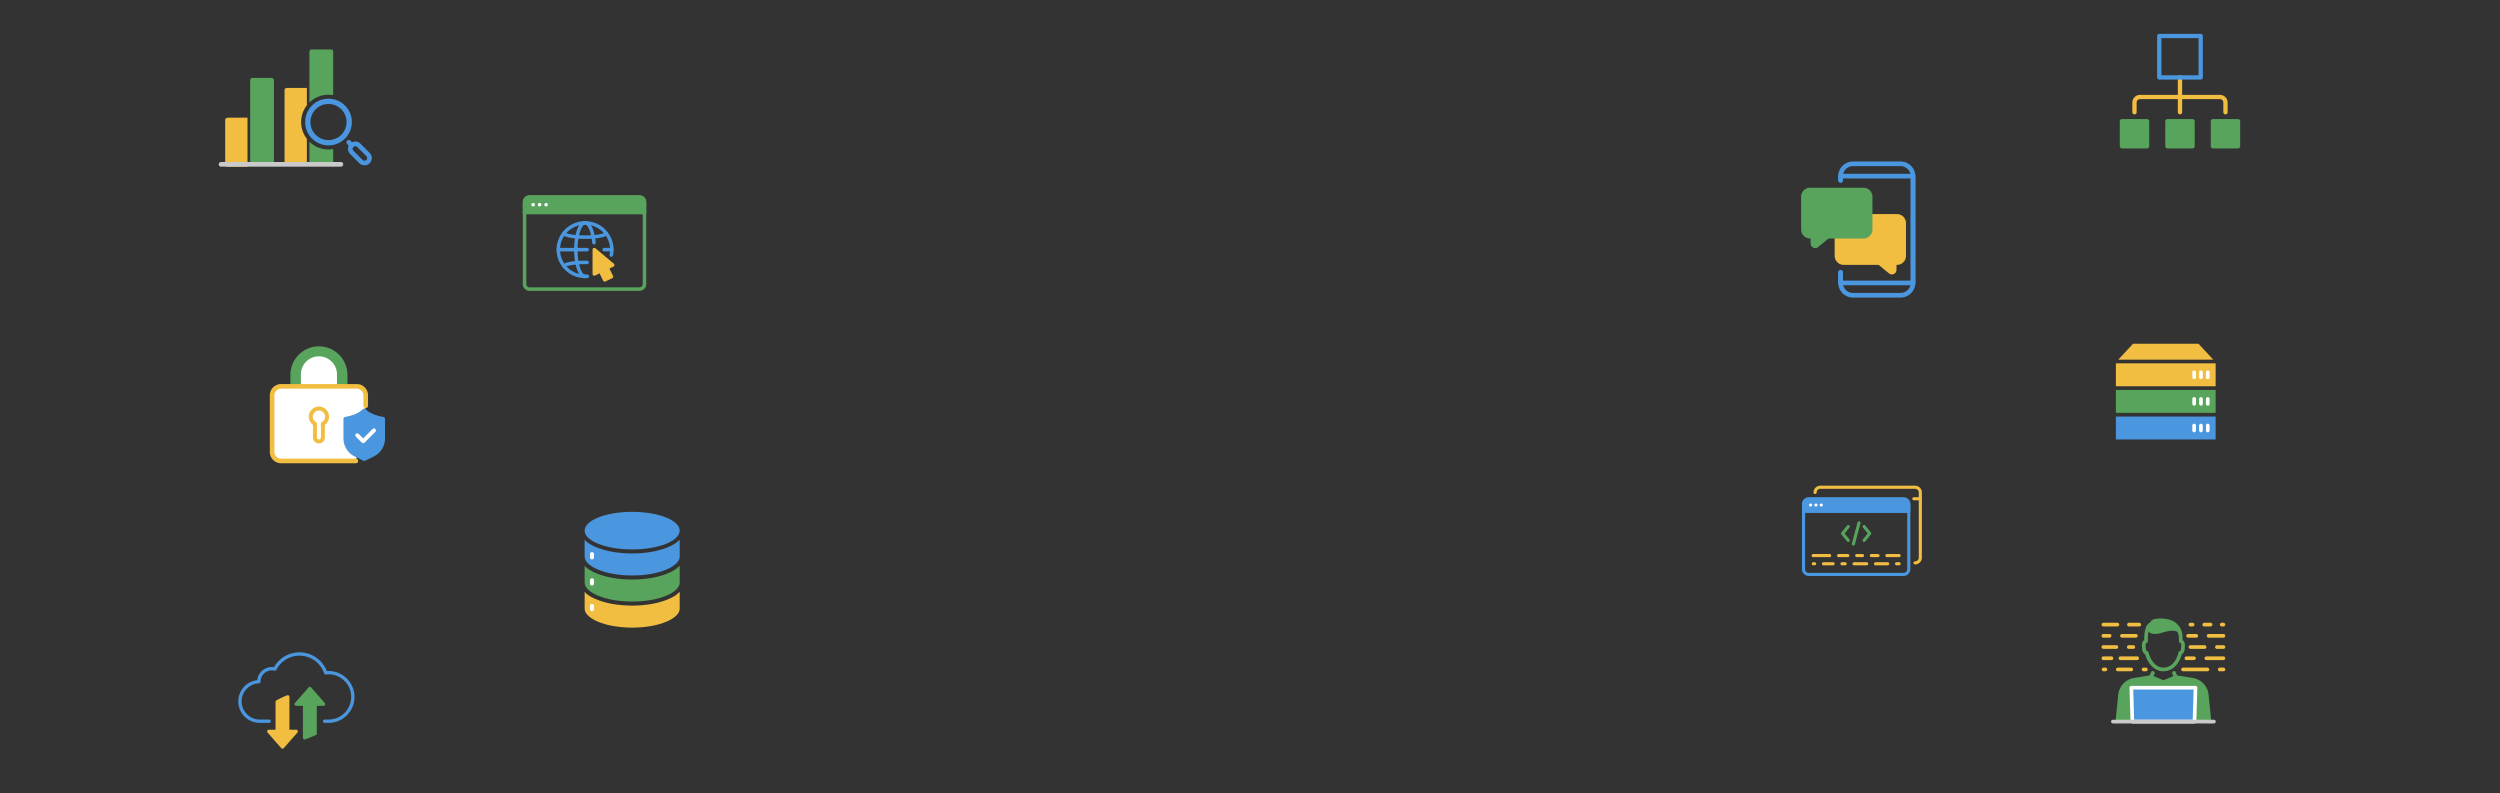 <svg width="1920" height="609" fill="none" xmlns="http://www.w3.org/2000/svg"><rect width="100%" height="100%" fill="#333333" stroke="none"/><g clip-path="url(#a)"><mask id="b" style="mask-type:luminance" maskUnits="userSpaceOnUse" x="1383" y="381" width="86" height="13"><path d="M1468.06 381.014H1383v12.182h85.06v-12.182Z" fill="#fff"/></mask><g mask="url(#b)"><path d="M1461.9 382.316h-72.73a5.246 5.246 0 0 0-5.24 5.247v50.009a5.247 5.247 0 0 0 5.24 5.248h72.73c2.89 0 5.24-2.35 5.24-5.248v-50.009a5.246 5.246 0 0 0-5.24-5.247Z" fill="#4A96DF"/></g><path d="M1419.45 416.22c-.35 0-.7-.151-.93-.442l-4.31-5.314a1.182 1.182 0 0 1 0-1.504l4.31-5.314a1.19 1.19 0 0 1 1.68-.173c.51.413.59 1.168.17 1.676l-3.7 4.566 3.7 4.566c.41.514.33 1.262-.17 1.676-.22.179-.49.268-.75.268v-.005ZM1431.62 416.22c-.26 0-.53-.09-.75-.269a1.178 1.178 0 0 1-.17-1.676l3.7-4.566-3.7-4.565a1.188 1.188 0 0 1 .17-1.677 1.201 1.201 0 0 1 1.68.173l4.3 5.315a1.18 1.18 0 0 1 0 1.503l-4.3 5.314c-.24.291-.59.442-.93.442v.006ZM1423.37 419.025c-.1 0-.21-.011-.31-.039a1.193 1.193 0 0 1-.84-1.459l4.32-16.239c.17-.637.83-1.017 1.46-.844.64.168 1.02.821.85 1.458l-4.33 16.24c-.14.531-.62.888-1.15.888v-.005Z" fill="#58A45D"/><path d="M1461.89 442.367h-72.72a5.257 5.257 0 0 1-5.25-5.247v-50.01a5.25 5.25 0 0 1 5.25-5.247h72.72c2.89 0 5.25 2.353 5.25 5.247v50.004a5.257 5.257 0 0 1-5.25 5.248v.005Zm-72.72-58.118a2.864 2.864 0 0 0-2.86 2.867v50.004a2.865 2.865 0 0 0 2.86 2.867h72.72c1.58 0 2.87-1.286 2.87-2.867v-50.01a2.872 2.872 0 0 0-2.87-2.866h-72.72v.005Z" fill="#4A96DF"/><path d="M1470.75 433.504a1.19 1.19 0 0 1-1.19-1.19c0-.654.54-1.191 1.19-1.191 1.58 0 2.87-1.285 2.87-2.866v-50.01a2.873 2.873 0 0 0-2.87-2.867h-72.71a2.873 2.873 0 0 0-2.87 2.867c0 .66-.54 1.191-1.19 1.191-.65 0-1.19-.537-1.19-1.191a5.25 5.25 0 0 1 5.25-5.247h72.72c2.89 0 5.25 2.353 5.25 5.247v50.004a5.256 5.256 0 0 1-5.25 5.247l-.01.006Z" fill="#F1BE42"/><path d="M1465.95 393.934h-80.83a1.191 1.191 0 0 1 0-2.381h80.83c.66 0 1.19.536 1.19 1.19 0 .654-.54 1.191-1.19 1.191Z" fill="#4A96DF"/><path d="M1390.54 389.072a.968.968 0 0 1-.22-.023c-.08-.022-.16-.039-.23-.067a3.444 3.444 0 0 1-.21-.106c-.06-.05-.12-.095-.18-.151-.06-.056-.1-.117-.15-.184-.04-.062-.07-.129-.11-.207-.03-.067-.05-.145-.07-.223a1.253 1.253 0 0 1 .32-1.079c.06-.056.12-.101.19-.145a.79.79 0 0 1 .21-.118c.07-.028.15-.05.22-.067.15-.028.31-.028.46 0 .08.023.15.039.23.067.06.034.14.067.2.118.07.039.13.089.19.145.22.224.34.531.34.844 0 .084 0 .156-.02.235-.01.083-.04.156-.06.223-.04.073-.07.145-.12.207a.84.84 0 0 1-.15.184c-.05.056-.11.101-.18.151-.06.039-.14.073-.21.106-.07.028-.15.051-.22.067-.07.012-.16.023-.23.023ZM1398.73 389.072c-.32 0-.62-.129-.85-.347-.05-.056-.1-.117-.15-.184-.04-.062-.07-.129-.11-.207a1.42 1.42 0 0 1-.07-.223 1.217 1.217 0 0 1 .33-1.079c.44-.441 1.24-.441 1.69 0 .22.224.35.531.35.844 0 .084-.01.156-.03.235-.02.083-.04.156-.06.223-.04.073-.07.145-.12.207a.84.84 0 0 1-.15.184c-.22.218-.53.347-.84.347h.01ZM1394.63 389.072c-.31 0-.62-.129-.84-.347-.05-.056-.1-.117-.15-.184-.04-.062-.07-.129-.11-.207a1.42 1.42 0 0 1-.07-.223 1.217 1.217 0 0 1 .33-1.079 1.22 1.22 0 0 1 1.07-.33c.08.023.15.04.23.067.06.034.14.068.2.118.07.039.13.089.19.145.22.224.35.531.35.844 0 .084-.01.156-.03.235-.02.083-.04.156-.06.223-.04.073-.07.145-.12.207a.84.84 0 0 1-.15.184c-.05.056-.11.101-.18.151-.06.039-.14.073-.21.106-.07.028-.15.051-.22.067-.07.012-.16.023-.23.023Z" fill="#fff"/><path d="M1417.11 434.169h-2.47c-.66 0-1.2-.536-1.2-1.19a1.2 1.2 0 0 1 1.2-1.191h2.47c.65 0 1.19.537 1.19 1.191s-.54 1.19-1.19 1.19ZM1433.6 434.169h-9.68a1.19 1.19 0 0 1-1.19-1.19c0-.654.54-1.191 1.19-1.191h9.68c.66 0 1.19.537 1.19 1.191s-.54 1.19-1.19 1.19ZM1393.61 434.169h-.99a1.19 1.19 0 0 1 0-2.381h.99c.66 0 1.19.537 1.19 1.191s-.54 1.19-1.19 1.19ZM1407.82 434.169h-7.4a1.19 1.19 0 0 1-1.19-1.19c0-.654.54-1.191 1.19-1.191h7.4c.66 0 1.19.537 1.19 1.191s-.54 1.19-1.19 1.19ZM1458.55 434.169h-1.99a1.19 1.19 0 0 1 0-2.381h1.99a1.191 1.191 0 0 1 0 2.381ZM1449.75 434.169h-9.34a1.19 1.19 0 0 1-1.19-1.19c0-.654.54-1.191 1.19-1.191h9.34c.66 0 1.19.537 1.19 1.191s-.54 1.19-1.19 1.19ZM1419.16 427.877h-7.1a1.19 1.19 0 0 1-1.19-1.19c0-.654.54-1.191 1.19-1.191h7.1a1.191 1.191 0 0 1 0 2.381ZM1405.16 427.877h-12.65a1.19 1.19 0 0 1-1.19-1.19c0-.654.54-1.191 1.19-1.191h12.65c.66 0 1.19.537 1.19 1.191 0 .653-.54 1.19-1.19 1.19ZM1430.38 427.877h-4.4a1.19 1.19 0 0 1-1.19-1.19c0-.654.54-1.191 1.19-1.191h4.4c.66 0 1.19.537 1.19 1.191 0 .653-.54 1.19-1.19 1.19ZM1442.34 427.877h-5.14a1.2 1.2 0 0 1-1.2-1.19 1.2 1.2 0 0 1 1.2-1.191h5.14a1.191 1.191 0 0 1 0 2.381ZM1458.55 427.877h-9.39a1.19 1.19 0 0 1-1.19-1.19c0-.654.54-1.191 1.19-1.191h9.39a1.191 1.191 0 0 1 0 2.381ZM1474.81 384.249h-4.99c-.65 0-1.19-.536-1.19-1.19 0-.654.54-1.19 1.19-1.19h4.99c.66 0 1.19.536 1.19 1.19 0 .654-.54 1.19-1.19 1.19Z" fill="#F1BE42"/></g><path d="m1450.76 209.964-7.99-6.538h-26.82c-3.82 0-6.93-3.114-6.93-6.934v-25.15c0-3.827 3.11-6.935 6.93-6.935h40.91c3.83 0 6.93 3.115 6.93 6.935v25.15c0 3.827-3.11 6.934-6.93 6.934h-.35v3.813a3.48 3.48 0 0 1-2.02 3.18c-.48.228-1 .346-1.51.346-.79 0-1.57-.272-2.22-.801Z" fill="#F1BE42"/><path d="M1459.63 228.548h-36.51c-6.27 0-11.37-5.105-11.37-11.371v-7.948c0-.991.8-1.792 1.79-1.792 1 0 1.8.801 1.8 1.792v7.948c0 4.29 3.49 7.786 7.77 7.786h36.51c4.29 0 7.79-3.489 7.79-7.786v-81.806c0-4.29-3.49-7.779-7.79-7.779h-36.51c-4.28 0-7.77 3.489-7.77 7.779v3.1c0 .991-.8 1.792-1.8 1.792a1.79 1.79 0 0 1-1.79-1.792v-3.1c0-6.273 5.11-11.371 11.37-11.371h36.51c6.27 0 11.37 5.105 11.37 11.371v81.799c0 6.273-5.11 11.37-11.37 11.37v.008Z" fill="#4A96DF"/><path d="M1469.21 219.102h-55.66a1.79 1.79 0 0 1-1.79-1.793v-8.08a1.79 1.79 0 1 1 3.58 0v6.281h52.08v-78.472h-52.08v1.44c0 .992-.8 1.792-1.79 1.792s-1.79-.8-1.79-1.792v-3.232c0-.991.8-1.792 1.79-1.792h55.66c.99 0 1.79.801 1.79 1.792v82.063c0 .992-.8 1.793-1.79 1.793Z" fill="#4A96DF"/><path d="M1394.08 190.528c-.52 0-1.03-.11-1.51-.345a3.482 3.482 0 0 1-2.02-3.181v-3.812h-.35c-3.83 0-6.93-3.115-6.93-6.934v-25.151c0-3.827 3.11-6.934 6.93-6.934h40.91c3.82 0 6.93 3.114 6.93 6.934v25.151c0 3.827-3.11 6.934-6.93 6.934h-26.82l-7.99 6.537c-.65.529-1.43.801-2.22.801Z" fill="#58A45D"/><g clip-path="url(#c)"><path d="M270.146 113.382c-.454 0-.915-.177-1.26-.522l-2.256-2.263a1.785 1.785 0 1 1 2.527-2.526l2.256 2.262a1.788 1.788 0 0 1 0 2.527 1.789 1.789 0 0 1-1.26.522h-.007Z" fill="#4A96DF"/><path d="M279.928 126.991a5.605 5.605 0 0 1-3.97-1.64l-7.065-7.072a5.63 5.63 0 0 1 0-7.946 5.63 5.63 0 0 1 7.946 0l7.065 7.066a5.63 5.63 0 0 1 0 7.946 5.59 5.59 0 0 1-3.97 1.639l-.006.007Zm-7.073-14.727c-.521 0-1.05.196-1.449.596-.8.799-.8 2.1 0 2.899l7.065 7.066c.8.799 2.1.799 2.899 0 .8-.8.8-2.1 0-2.9l-7.065-7.065c-.4-.4-.921-.596-1.45-.596Z" fill="#4A96DF"/><path d="M208.705 127.302h-14.923c-.914 0-1.66-.786-1.66-1.748v-63.96c0-.969.746-1.748 1.66-1.748h14.923c.915 0 1.66.786 1.66 1.748v63.96c0 .969-.745 1.748-1.66 1.748Z" fill="#58A45D"/><path d="M252.283 109.642c8.788 0 15.912-7.124 15.912-15.912s-7.124-15.912-15.912-15.912-15.913 7.124-15.913 15.912 7.125 15.912 15.913 15.912Z" stroke="#4A96DF" stroke-width="4.064" stroke-miterlimit="10"/><path d="M190.083 127.987h-15.024c-1.172 0-2.114-.8-2.114-1.782V92.172c0-.982.948-1.781 2.114-1.781h15.024v37.596ZM231.27 93.73c0-4.85 1.646-9.307 4.403-12.864V67.522h-15.479c-.914 0-1.66.745-1.66 1.66v56.793h17.139v-19.388a20.914 20.914 0 0 1-4.403-12.864v.007Z" fill="#F1BE42"/><path d="M252.283 72.771c1.226 0 2.425.109 3.597.312V39.66c0-.915-.745-1.66-1.66-1.66h-14.93c-.914 0-1.66.745-1.66 1.66v39.066c3.787-3.686 8.949-5.962 14.653-5.962v.007ZM252.283 114.791c-5.697 0-10.866-2.277-14.653-5.962v17.145h18.25v-11.502a21.039 21.039 0 0 1-3.597.312v.007Z" fill="#58A45D"/><path d="M261.793 128h-92.005a1.786 1.786 0 0 1-1.788-1.788c0-.989.799-1.789 1.788-1.789H261.8a1.788 1.788 0 1 1 0 3.577h-.007Z" fill="#CACACA"/></g><g clip-path="url(#d)"><path d="M406.806 150h84.203a5.303 5.303 0 0 1 5.301 5.301v9.172h-94.804v-9.172a5.302 5.302 0 0 1 5.3-5.301Z" fill="#58A45D"/><path d="M464.412 216.308a1.35 1.35 0 0 1-1.216-.758l-2.725-5.601-3.446 1.679c-.42.207-.909.175-1.303-.069a1.34 1.34 0 0 1-.633-1.14v-18.697a1.348 1.348 0 0 1 2.212-1.034l14.122 11.811c.351.295.526.746.476 1.197a1.355 1.355 0 0 1-.745 1.046l-3.095 1.51 2.725 5.602c.157.319.182.689.063 1.027a1.362 1.362 0 0 1-.683.771l-5.157 2.512a1.309 1.309 0 0 1-.589.138l-.006.006Z" fill="#F1BE42"/><path d="M449.343 213.614c-12.073 0-21.892-9.824-21.892-21.892 0-12.067 9.825-21.892 21.892-21.892 12.068 0 21.892 9.825 21.892 21.892 0 1.485-.15 2.97-.445 4.411a1.35 1.35 0 0 1-1.591 1.053 1.356 1.356 0 0 1-1.053-1.592 19.5 19.5 0 0 0 .389-3.872c0-10.589-8.615-19.197-19.198-19.197-10.582 0-19.198 8.615-19.198 19.197 0 10.583 8.616 19.198 19.198 19.198.539 0 1.084-.025 1.617-.069a1.348 1.348 0 0 1 .219 2.688c-.608.05-1.228.075-1.842.075h.012Z" fill="#4A96DF"/><path d="M449.343 213.614c-5.482 0-8.439-11.278-8.439-21.892 0-10.614 2.957-21.892 8.439-21.892 4.919 0 7.488 8.847 8.189 16.416a1.348 1.348 0 0 1-1.215 1.466 1.348 1.348 0 0 1-1.466-1.215c-.802-8.628-3.484-13.972-5.508-13.972-.958 0-2.437 1.34-3.74 5.112-1.291 3.741-2.005 8.747-2.005 14.091 0 5.345.714 10.345 2.005 14.092 1.303 3.765 2.782 5.112 3.74 5.112.746 0 1.347.602 1.347 1.348 0 .745-.601 1.347-1.347 1.347v-.013Z" fill="#4A96DF"/><path d="M433.266 205.908a1.345 1.345 0 0 1-1.347-1.347c0-1.642 1.792-2.713 5.808-3.471 3.114-.589 7.243-.909 11.616-.909.539 0 1.072 0 1.598.013a1.344 1.344 0 0 1 1.322 1.372c-.012.745-.62 1.353-1.372 1.322-.508-.006-1.028-.013-1.548-.013-8.74 0-13.853 1.285-14.768 1.999a1.355 1.355 0 0 1-1.309 1.034ZM449.343 183.477c-4.373 0-8.502-.326-11.616-.909-4.016-.758-5.808-1.829-5.808-3.471a1.345 1.345 0 0 1 2.656-.313c.915.721 6.028 1.999 14.768 1.999 8.741 0 13.853-1.285 14.768-1.999a1.346 1.346 0 0 1 2.657.313c0 1.642-1.792 2.713-5.808 3.471-3.114.589-7.243.909-11.617.909ZM450.916 193.069h-22.117a1.346 1.346 0 1 1 0-2.694h22.117c.746 0 1.347.602 1.347 1.347 0 .746-.601 1.347-1.347 1.347ZM469.888 193.069h-5.871a1.345 1.345 0 0 1-1.347-1.347c0-.745.602-1.347 1.347-1.347h5.871c.746 0 1.347.602 1.347 1.347 0 .746-.601 1.347-1.347 1.347Z" fill="#4A96DF"/><path d="M491.122 223.37h-84.428a5.194 5.194 0 0 1-5.188-5.188v-62.981a5.193 5.193 0 0 1 5.188-5.188h84.428a5.194 5.194 0 0 1 5.188 5.188v62.981a5.195 5.195 0 0 1-5.188 5.188Zm-84.428-70.663a2.496 2.496 0 0 0-2.494 2.494v62.981a2.496 2.496 0 0 0 2.494 2.494h84.428a2.497 2.497 0 0 0 2.494-2.494v-62.981a2.496 2.496 0 0 0-2.494-2.494h-84.428Z" fill="#58A45D"/><path d="M494.963 164.48h-92.11a1.345 1.345 0 0 1-1.347-1.347c0-.746.601-1.347 1.347-1.347h92.11c.745 0 1.347.601 1.347 1.347 0 .745-.602 1.347-1.347 1.347Z" fill="#58A45D"/><path d="M409.457 158.571c-.364 0-.708-.144-.953-.401a1.349 1.349 0 0 1-.169-.2c-.044-.076-.094-.157-.125-.232-.031-.088-.063-.169-.075-.257a1.813 1.813 0 0 1-.025-.263 1.299 1.299 0 0 1 .1-.514c.031-.088.075-.163.125-.238.044-.069.107-.138.169-.201.502-.501 1.404-.501 1.905 0 .063.063.125.132.169.201.044.075.094.156.126.238.031.075.062.163.075.244.012.094.025.176.025.27 0 .087-.006.175-.025.263-.013.088-.044.169-.075.257a1.29 1.29 0 0 1-.295.432 1.316 1.316 0 0 1-.946.401h-.006ZM419.4 158.571a1.31 1.31 0 0 1-.952-.401 1.31 1.31 0 0 1-.395-.946c0-.351.138-.701.395-.952a1.357 1.357 0 0 1 1.215-.37c.088.013.169.044.257.075a1.252 1.252 0 0 1 .433.295c.062.063.125.132.169.2.044.076.094.157.125.239a.812.812 0 0 1 .075.244c.013.094.032.175.032.269 0 .088-.013.176-.032.263a.951.951 0 0 1-.075.257 1.348 1.348 0 0 1-.495.602c-.075.044-.157.094-.232.125a.962.962 0 0 1-.257.075c-.087.013-.175.032-.263.032v-.007ZM414.425 158.571a1.25 1.25 0 0 1-.263-.031 1.313 1.313 0 0 1-.695-.37c-.063-.062-.113-.131-.163-.2-.057-.075-.094-.157-.132-.232a2.076 2.076 0 0 1-.075-.257 1.787 1.787 0 0 1-.025-.263c0-.094.006-.175.025-.269.025-.088.044-.17.075-.245.038-.087.075-.163.132-.238.044-.069.1-.138.163-.2.062-.063.131-.126.206-.169.069-.044.157-.094.232-.126.088-.031.169-.062.257-.075a1.5 1.5 0 0 1 .526 0c.088.013.17.044.257.075a.906.906 0 0 1 .232.126c.075.043.144.106.207.169.063.062.113.131.169.2.044.075.088.157.125.238.032.075.057.163.076.245.012.094.025.175.025.269 0 .088-.007.176-.025.263-.025.088-.044.169-.076.257-.037.075-.075.157-.125.232-.056.069-.106.138-.169.2a1.077 1.077 0 0 1-.207.17c-.069.043-.144.094-.232.125a.951.951 0 0 1-.257.075c-.087.013-.169.031-.263.031Z" fill="#fff"/></g><path d="M265.306 299.774h-40.743a1.524 1.524 0 0 1-1.526-1.526v-10.347C223.03 275.822 232.859 266 244.931 266s21.901 9.822 21.901 21.901v10.347c0 .844-.682 1.526-1.526 1.526Z" fill="#58A45D"/><path d="M257.258 299.774h-24.647a1.524 1.524 0 0 1-1.526-1.526v-10.716c0-7.636 6.217-13.853 13.853-13.853s13.853 6.217 13.853 13.853v10.716c0 .844-.681 1.526-1.526 1.526h-.007Z" fill="#fff"/><path d="M280.869 311.604v-8.005a6.878 6.878 0 0 0-6.877-6.877h-58.115a6.878 6.878 0 0 0-6.877 6.877v43.524a6.878 6.878 0 0 0 6.877 6.877h57.441" fill="#fff"/><path d="M280.869 311.604v-8.005a6.878 6.878 0 0 0-6.877-6.877h-58.115a6.878 6.878 0 0 0-6.877 6.877v43.524a6.878 6.878 0 0 0 6.877 6.877h57.441" stroke="#F1BE42" stroke-width="3.548" stroke-miterlimit="10" stroke-linecap="round"/><path d="M244.931 340.523a4.592 4.592 0 0 1-4.585-4.584v-9.659a7.796 7.796 0 0 1-3.186-6.054c-.057-2.065.717-4.045 2.179-5.57 1.462-1.526 3.399-2.392 5.464-2.42a7.69 7.69 0 0 1 5.585 2.228 7.72 7.72 0 0 1 2.321 5.542 7.804 7.804 0 0 1-3.194 6.281v9.659a4.591 4.591 0 0 1-4.584 4.584v-.007Zm.007-25.243h-.078c-1.242.021-2.413.546-3.307 1.476-.894.937-1.37 2.136-1.334 3.378.042 1.647.972 3.165 2.413 3.982.482.269.78.78.78 1.334v10.489c0 .844.689 1.526 1.526 1.526.837 0 1.526-.689 1.526-1.526V325.45c0-.554.298-1.065.781-1.334a4.727 4.727 0 0 0 2.412-4.117 4.68 4.68 0 0 0-1.412-3.363 4.695 4.695 0 0 0-3.307-1.356Z" fill="#F1BE42"/><path d="M279.734 354c-.235 0-.462-.05-.675-.156l-6.628-3.265c-5.337-2.632-8.651-7.962-8.651-13.909v-14.918c0-.731.518-1.362 1.242-1.504 6.564-1.263 10.893-3.165 13.612-5.997.574-.596 1.625-.596 2.207 0 2.718 2.832 7.047 4.734 13.611 5.997a1.53 1.53 0 0 1 1.242 1.504v14.918c0 5.947-3.314 11.277-8.651 13.909l-6.628 3.265a1.519 1.519 0 0 1-.674.156h-.007Z" fill="#4A96DF"/><path d="M278.903 340.367c-.39 0-.78-.149-1.078-.447l-4.493-4.492a1.534 1.534 0 0 1 0-2.165 1.534 1.534 0 0 1 2.165 0l3.413 3.414 7.189-7.189a1.534 1.534 0 0 1 2.165 0 1.533 1.533 0 0 1 0 2.164l-8.268 8.268a1.52 1.52 0 0 1-1.079.447h-.014Z" fill="#fff"/><g clip-path="url(#e)"><path d="M449 454.519v13.052c0 6.964 14.668 14.429 36.5 14.429s36.5-7.457 36.5-14.429v-13.052l-2.593 2.286s-9.774 8.072-33.484 8.311c0 0-10.658.131-19.731-2.155-9.073-2.285-15.13-5.618-17.192-8.442Z" fill="#F1BE42"/><path d="M449 434.495v13.052c0 6.964 14.668 14.429 36.5 14.429s36.5-7.457 36.5-14.429v-13.052l-2.593 2.286s-9.774 8.073-33.484 8.311c0 0-10.658.131-19.731-2.155-9.073-2.285-15.13-5.617-17.192-8.442Z" fill="#58A45D"/><path d="M449 414.479v13.052c0 6.964 14.668 14.429 36.5 14.429s36.5-7.457 36.5-14.429v-13.052l-2.593 2.286s-9.774 8.072-33.484 8.311c0 0-10.658.131-19.731-2.155-9.073-2.285-15.13-5.617-17.192-8.442Z" fill="#4A96DF"/><path d="M485.5 421.959c20.158 0 36.5-6.46 36.5-14.429s-16.342-14.429-36.5-14.429-36.5 6.46-36.5 14.429 16.342 14.429 36.5 14.429Z" fill="#4A96DF"/><path d="M454.649 429.609a1.565 1.565 0 0 1-1.563-1.563v-2.524a1.564 1.564 0 0 1 3.125 0v2.524c0 .862-.701 1.563-1.562 1.563ZM454.649 449.717c-.862 0-1.563-.7-1.563-1.562v-2.524a1.564 1.564 0 0 1 3.125 0v2.524c0 .862-.701 1.562-1.562 1.562ZM454.649 469.425c-.862 0-1.563-.7-1.563-1.562v-2.524a1.564 1.564 0 0 1 3.125 0v2.524c0 .862-.701 1.562-1.562 1.562Z" fill="#fff"/></g><path d="M252.349 555.169h-3.065c-.71 0-1.283-.573-1.283-1.283 0-.709.573-1.283 1.283-1.283h3.065c9.573 0 17.358-7.784 17.358-17.357s-7.785-17.357-17.358-17.357c-.666 0-1.344.043-2.06.123a1.274 1.274 0 0 1-1.363-.864 19.943 19.943 0 0 0-18.918-13.588c-7.519 0-14.329 4.163-17.765 10.868a1.284 1.284 0 0 1-1.437.66 8.739 8.739 0 0 0-2.035-.253c-4.781 0-8.673 3.886-8.685 8.66v.037c0 .685-.543 1.253-1.228 1.283A13.86 13.86 0 0 0 185.56 538.7c0 7.47 6.236 13.903 13.903 13.903h7.315c.71 0 1.283.574 1.283 1.283 0 .71-.573 1.283-1.283 1.283h-7.315c-9.08 0-16.463-7.383-16.463-16.463a16.418 16.418 0 0 1 14.588-16.358c.586-5.65 5.378-10.073 11.189-10.073.543 0 1.098.044 1.659.13 3.991-7.063 11.405-11.405 19.572-11.405a22.506 22.506 0 0 1 20.997 14.372c.456-.031.9-.049 1.344-.049 10.986 0 19.923 8.937 19.923 19.923 0 10.985-8.937 19.923-19.923 19.923Z" fill="#4A96DF"/><path d="M233.931 567.9a1.282 1.282 0 0 1-1.283-1.283v-24.512l-5.2-.062c-.5 0-.95-.302-1.153-.758a1.28 1.28 0 0 1 .209-1.37l10.511-11.985c.487-.555 1.443-.555 1.924 0l10.511 11.985a1.28 1.28 0 0 1-.944 2.128l-5.199.062v21.354c0 .71-.537.895-1.283 1.283-.63.327-7.384 3.158-8.093 3.158Z" fill="#58A45D"/><path d="M216.95 575c-.37 0-.722-.16-.962-.438l-10.511-11.985a1.281 1.281 0 0 1 .944-2.128l5.199-.055V538.54c0-.71 8.667-4.651 9.376-4.651.71 0 1.283.574 1.283 1.283v25.222l5.2.055c.5 0 .95.302 1.153.759a1.28 1.28 0 0 1-.209 1.369l-10.511 11.985c-.24.278-.592.438-.962.438Z" fill="#F1BE42"/><path d="M1648.93 91.424h-19.28c-.91 0-1.65.738-1.65 1.648v19.28c0 .91.74 1.648 1.65 1.648h19.28c.91 0 1.65-.738 1.65-1.648v-19.28c0-.91-.74-1.648-1.65-1.648ZM1683.87 91.424h-19.28c-.91 0-1.65.738-1.65 1.648v19.28c0 .91.74 1.648 1.65 1.648h19.28c.91 0 1.65-.738 1.65-1.648v-19.28c0-.91-.74-1.648-1.65-1.648ZM1718.81 91.424h-19.28c-.91 0-1.65.738-1.65 1.648v19.28c0 .91.74 1.648 1.65 1.648h19.28c.91 0 1.65-.738 1.65-1.648v-19.28c0-.91-.74-1.648-1.65-1.648Z" fill="#58A45D"/><path d="M1709.17 87.852c-.91 0-1.65-.736-1.65-1.648v-7.428c0-1.452-1.18-2.64-2.64-2.64h-61.3a2.645 2.645 0 0 0-2.64 2.64v7.428c0 .912-.74 1.648-1.65 1.648-.91 0-1.65-.736-1.65-1.648v-7.428c0-3.276 2.67-5.936 5.94-5.936h61.3c3.28 0 5.94 2.667 5.94 5.936v7.428c0 .912-.74 1.648-1.65 1.648Z" fill="#F1BE42"/><path d="M1674.23 87.852c-.91 0-1.65-.736-1.65-1.648V59.47c0-.912.74-1.648 1.65-1.648.91 0 1.65.736 1.65 1.648v26.735c0 .912-.74 1.648-1.65 1.648Z" fill="#F1BE42"/><path d="M1690.14 61.116h-31.82c-.91 0-1.65-.736-1.65-1.648v-31.82c0-.912.74-1.648 1.65-1.648h31.82c.91 0 1.64.736 1.64 1.648v31.814a1.64 1.64 0 0 1-1.64 1.647v.007Zm-30.17-3.302h28.52V29.302h-28.52v28.519-.007Z" fill="#4A96DF"/><path d="M1701.61 279.036H1625v17.604h76.61v-17.604ZM1626.82 276.215h72.96L1688.43 264h-50.26l-11.35 12.215Z" fill="#F1BE42"/><path d="M1701.61 299.46H1625v17.604h76.61V299.46Z" fill="#58A45D"/><path d="M1701.61 319.916H1625v17.604h76.61v-17.604Z" fill="#4A96DF"/><path d="M1685.1 291.144a1.41 1.41 0 0 1-1.41-1.413v-3.792a1.41 1.41 0 1 1 2.82 0v3.792c0 .776-.63 1.413-1.41 1.413ZM1690.34 291.144c-.78 0-1.42-.631-1.42-1.413v-3.792c0-.776.63-1.414 1.42-1.414.78 0 1.41.631 1.41 1.414v3.792c0 .776-.63 1.413-1.41 1.413ZM1695.57 291.144c-.78 0-1.42-.631-1.42-1.413v-3.792c0-.776.63-1.414 1.42-1.414.78 0 1.41.631 1.41 1.414v3.792c0 .776-.63 1.413-1.41 1.413ZM1685.1 311.568a1.41 1.41 0 0 1-1.41-1.413v-3.792a1.41 1.41 0 1 1 2.82 0v3.792c0 .776-.63 1.413-1.41 1.413ZM1690.34 311.568c-.78 0-1.42-.631-1.42-1.413v-3.792a1.416 1.416 0 0 1 2.83 0v3.792c0 .776-.63 1.413-1.41 1.413ZM1695.57 311.568c-.78 0-1.42-.631-1.42-1.413v-3.792a1.416 1.416 0 0 1 2.83 0v3.792c0 .776-.63 1.413-1.41 1.413ZM1685.1 332.024a1.41 1.41 0 0 1-1.41-1.413v-3.792a1.41 1.41 0 1 1 2.82 0v3.792c0 .776-.63 1.413-1.41 1.413ZM1690.34 332.024c-.78 0-1.42-.631-1.42-1.413v-3.792c0-.776.63-1.414 1.42-1.414.78 0 1.41.631 1.41 1.414v3.792c0 .776-.63 1.413-1.41 1.413ZM1695.57 332.024c-.78 0-1.42-.631-1.42-1.413v-3.792c0-.776.63-1.414 1.42-1.414.78 0 1.41.631 1.41 1.414v3.792c0 .776-.63 1.413-1.41 1.413Z" fill="#fff"/><g clip-path="url(#f)"><path d="M1673.02 483.395c-4.87-1.182-5.98-.066-8.03-.013-2.05.052-8.6 2.102-11.71 1.813-3.1-.289-3.77-3.633-3.77-3.633s1.71-2.555 3.15-2.581c0 0 .75-3.837 9.4-2.345 8.66 1.497 10.96 6.752 10.96 6.752v.007ZM1696.97 554.504h-70.94l1.92-17.112s-.65-11.824 10.28-14.314c10.93-2.483 14.09-2.674 14.09-2.674l9.22 3.81 9.13-3.81s3.15.191 14.08 2.674 10.29 14.314 10.29 14.314l1.91 17.112h.02Z" fill="#58A45D"/><path d="M1696.85 555.601c-.71 0-1.33-.545-1.4-1.274l-2.08-20.548c-.52-5.222-4.51-9.459-9.69-10.307l-12.5-2.043-9.13 3.863a1.416 1.416 0 0 1-1.85-.749c-.3-.716.03-1.55.75-1.852l9.5-4.021c.24-.105.52-.138.78-.092l12.91 2.109c6.43 1.051 11.39 6.319 12.04 12.816l2.08 20.548c.08.775-.49 1.471-1.27 1.55-.04 0-.1.007-.14.007v-.007Z" fill="#58A45D"/><path d="M1626.15 555.601c-.05 0-.1 0-.15-.007a1.424 1.424 0 0 1-1.27-1.55l2.08-20.548a14.492 14.492 0 0 1 12.05-12.816l12.9-2.108c.27-.04.54-.013.79.092l9.5 4.02c.72.302 1.05 1.136.74 1.852a1.4 1.4 0 0 1-1.85.749l-9.12-3.862-12.51 2.043a11.645 11.645 0 0 0-9.69 10.306l-2.07 20.548a1.423 1.423 0 0 1-1.41 1.274l.01.007Z" fill="#58A45D"/><path d="M1652 521.377c-.18 0-.37-.04-.56-.112a1.419 1.419 0 0 1-.74-1.859l1.37-3.193a1.414 1.414 0 1 1 2.6 1.117l-1.37 3.193c-.23.538-.75.86-1.3.86v-.006ZM1671 521.377c-.55 0-1.07-.322-1.3-.861l-1.37-3.192a1.42 1.42 0 0 1 .74-1.859c.72-.309 1.55.026 1.86.742l1.37 3.192a1.42 1.42 0 0 1-.74 1.859c-.19.079-.37.112-.56.112v.007ZM1661.5 515.557c-7.57 0-12.24-6.911-14.05-13.112-2.1-1.11-2.24-3.337-2.29-4.237l-.14-2.161c-.13-2.089.45-3.6 1.74-4.5-.08-2.943.1-11.377 4.62-13.578a.494.494 0 0 0 .17-.243c.66-1.373 1.69-2.194 5.21-2.601 4.38-.499 10.76.381 13.96 3.002l.13.098c2.07 1.689 5.48 4.48 5.38 13.302 1.3.9 1.88 2.411 1.75 4.507l-.14 2.161c-.05.874-.19 3.048-2.17 4.171-1.73 6.49-6.29 13.171-14.17 13.171v.02Zm-2.19-37.732c-.77 0-1.53.039-2.22.118-2.64.302-2.85.729-2.99 1.005-.19.414-.52 1.097-1.48 1.563-2.64 1.281-3.24 7.896-3 11.759.04.611-.32 1.176-.88 1.405-.54.211-1 .539-.9 2.188l.14 2.161c.09 1.445.44 1.82 1.1 2.036.45.152.8.519.92.986 1.41 5.386 5.27 11.673 11.5 11.673 8.18 0 10.94-8.934 11.58-11.673.11-.467.45-.848.91-1.005.62-.224.94-.578 1.03-2.017l.14-2.161c.1-1.649-.36-1.971-.9-2.188-.55-.223-.9-.768-.88-1.366.29-8.119-2.49-10.385-4.33-11.89l-.12-.105c-2.05-1.681-6.1-2.503-9.62-2.503v.014Z" fill="#58A45D"/><path d="M1685.35 555.601h-47.7a1.41 1.41 0 0 1-1.41-1.373l-.8-26.026a1.41 1.41 0 0 1 1.42-1.452h49.29c.38 0 .75.158 1.02.427.27.276.41.644.4 1.025l-.79 26.026a1.424 1.424 0 0 1-1.42 1.373h-.01Z" fill="#fff"/><path d="M1639.02 552.77h44.96l.71-23.202h-46.38l.71 23.202Z" fill="#4A96DF"/><path d="M1700.3 555.601h-77.6c-.78 0-1.42-.631-1.42-1.413 0-.781.64-1.412 1.42-1.412h77.6c.78 0 1.42.631 1.42 1.412 0 .782-.64 1.413-1.42 1.413Z" fill="#CACACA"/><path d="M1674.26 487.58a1.42 1.42 0 0 1-1.38-1.091c-.15-.65-.5-1.11-1.09-1.445-1.88-1.071-5.98-.775-10.98.795-4.6 1.438-8.03 1.36-10.2-.237-1.69-1.241-2.14-3.12-2.14-4.033 0-.782.63-1.412 1.41-1.412.77 0 1.41.624 1.41 1.399 0 .079.07 1.117 1.03 1.8 1.38.978 4.09.9 7.64-.211 3.43-1.07 9.69-2.568 13.23-.551a5.004 5.004 0 0 1 2.45 3.251 1.42 1.42 0 0 1-1.38 1.741v-.006Z" fill="#58A45D"/><path d="M1620.17 489.721h-4.76a1.41 1.41 0 0 1-1.41-1.412c0-.782.63-1.413 1.41-1.413h4.76a1.412 1.412 0 1 1 0 2.825ZM1640.33 489.721h-10.64a1.412 1.412 0 1 1 0-2.825h10.64c.78 0 1.41.631 1.41 1.413a1.41 1.41 0 0 1-1.41 1.412ZM1686.7 489.721h-6.2a1.41 1.41 0 0 1-1.41-1.412c0-.782.63-1.413 1.41-1.413h6.2c.78 0 1.41.631 1.41 1.413a1.41 1.41 0 0 1-1.41 1.412ZM1707.59 489.721h-11.37c-.78 0-1.42-.631-1.42-1.412 0-.782.64-1.413 1.42-1.413h11.37c.78 0 1.41.631 1.41 1.413a1.41 1.41 0 0 1-1.41 1.412ZM1648.01 515.557h-1.72a1.41 1.41 0 0 1-1.41-1.413c0-.781.63-1.412 1.41-1.412h1.72a1.412 1.412 0 1 1 0 2.825ZM1616.95 515.557h-1.38a1.41 1.41 0 0 1-1.41-1.413c0-.781.63-1.412 1.41-1.412h1.38c.78 0 1.41.631 1.41 1.412a1.41 1.41 0 0 1-1.41 1.413ZM1636.78 515.557h-10.32a1.41 1.41 0 0 1-1.41-1.413c0-.781.63-1.412 1.41-1.412h10.32c.78 0 1.41.631 1.41 1.412a1.41 1.41 0 0 1-1.41 1.413ZM1707.59 515.557h-2.79a1.41 1.41 0 0 1-1.41-1.413c0-.781.63-1.412 1.41-1.412h2.79c.78 0 1.41.631 1.41 1.412a1.41 1.41 0 0 1-1.41 1.413ZM1695.29 515.557h-18.7a1.41 1.41 0 0 1-1.41-1.413c0-.781.63-1.412 1.41-1.412h18.7c.78 0 1.41.631 1.41 1.412a1.41 1.41 0 0 1-1.41 1.413ZM1626.15 481.109h-10.74a1.41 1.41 0 0 1-1.41-1.412c0-.782.63-1.413 1.41-1.413h10.74c.78 0 1.41.631 1.41 1.413a1.41 1.41 0 0 1-1.41 1.412ZM1642.95 481.109h-7.92a1.41 1.41 0 0 1-1.41-1.412c0-.782.63-1.413 1.41-1.413h7.92c.78 0 1.41.631 1.41 1.413a1.41 1.41 0 0 1-1.41 1.412ZM1697.69 481.109h-4.81a1.41 1.41 0 0 1-1.41-1.412c0-.782.63-1.413 1.41-1.413h4.81c.78 0 1.41.631 1.41 1.413a1.41 1.41 0 0 1-1.41 1.412ZM1683.92 481.109h-1.66a1.41 1.41 0 0 1-1.41-1.412c0-.782.63-1.413 1.41-1.413h1.66c.78 0 1.41.631 1.41 1.413a1.41 1.41 0 0 1-1.41 1.412ZM1707.59 481.109h-1.31a1.41 1.41 0 0 1-1.41-1.412c0-.782.63-1.413 1.41-1.413h1.31c.78 0 1.41.631 1.41 1.413a1.41 1.41 0 0 1-1.41 1.412ZM1638.35 498.333h-3.45a1.41 1.41 0 0 1-1.41-1.412c0-.782.63-1.413 1.41-1.413h3.45c.78 0 1.41.631 1.41 1.413a1.41 1.41 0 0 1-1.41 1.412ZM1693.11 498.333h-10.84a1.41 1.41 0 0 1-1.41-1.412c0-.782.63-1.413 1.41-1.413h10.84c.78 0 1.41.631 1.41 1.413a1.41 1.41 0 0 1-1.41 1.412ZM1625.39 498.333h-9.98a1.41 1.41 0 0 1-1.41-1.412c0-.782.63-1.413 1.41-1.413h9.98c.78 0 1.41.631 1.41 1.413a1.41 1.41 0 0 1-1.41 1.412ZM1707.59 498.333h-4.97a1.41 1.41 0 0 1-1.41-1.412c0-.782.63-1.413 1.41-1.413h4.97c.78 0 1.41.631 1.41 1.413a1.41 1.41 0 0 1-1.41 1.412ZM1621.61 506.945h-6.2a1.41 1.41 0 0 1-1.41-1.413c0-.781.63-1.412 1.41-1.412h6.2c.78 0 1.41.631 1.41 1.412a1.41 1.41 0 0 1-1.41 1.413ZM1641.35 506.945h-12.83a1.41 1.41 0 0 1-1.41-1.413c0-.781.63-1.412 1.41-1.412h12.83c.78 0 1.42.631 1.42 1.412 0 .782-.64 1.413-1.42 1.413ZM1684.96 506.945h-5.78c-.78 0-1.42-.631-1.42-1.413 0-.781.64-1.412 1.42-1.412h5.78c.78 0 1.41.631 1.41 1.412a1.41 1.41 0 0 1-1.41 1.413ZM1707.59 506.945h-13.11a1.412 1.412 0 1 1 0-2.825h13.11c.78 0 1.41.631 1.41 1.412a1.41 1.41 0 0 1-1.41 1.413Z" fill="#F1BE42"/></g><defs><clipPath id="a"><path fill="#fff" transform="translate(1383 373)" d="M0 0h93v69.367H0z"/></clipPath><clipPath id="c"><path fill="#fff" transform="translate(168 38)" d="M0 0h117.543v90H0z"/></clipPath><clipPath id="d"><path fill="#fff" transform="translate(401.506 150)" d="M0 0h94.804v73.37H0z"/></clipPath><clipPath id="e"><path fill="#fff" transform="translate(449 373)" d="M0 0h89.506v109H0z"/></clipPath><clipPath id="f"><path fill="#fff" transform="translate(1614 475)" d="M0 0h95v80.601H0z"/></clipPath></defs></svg>